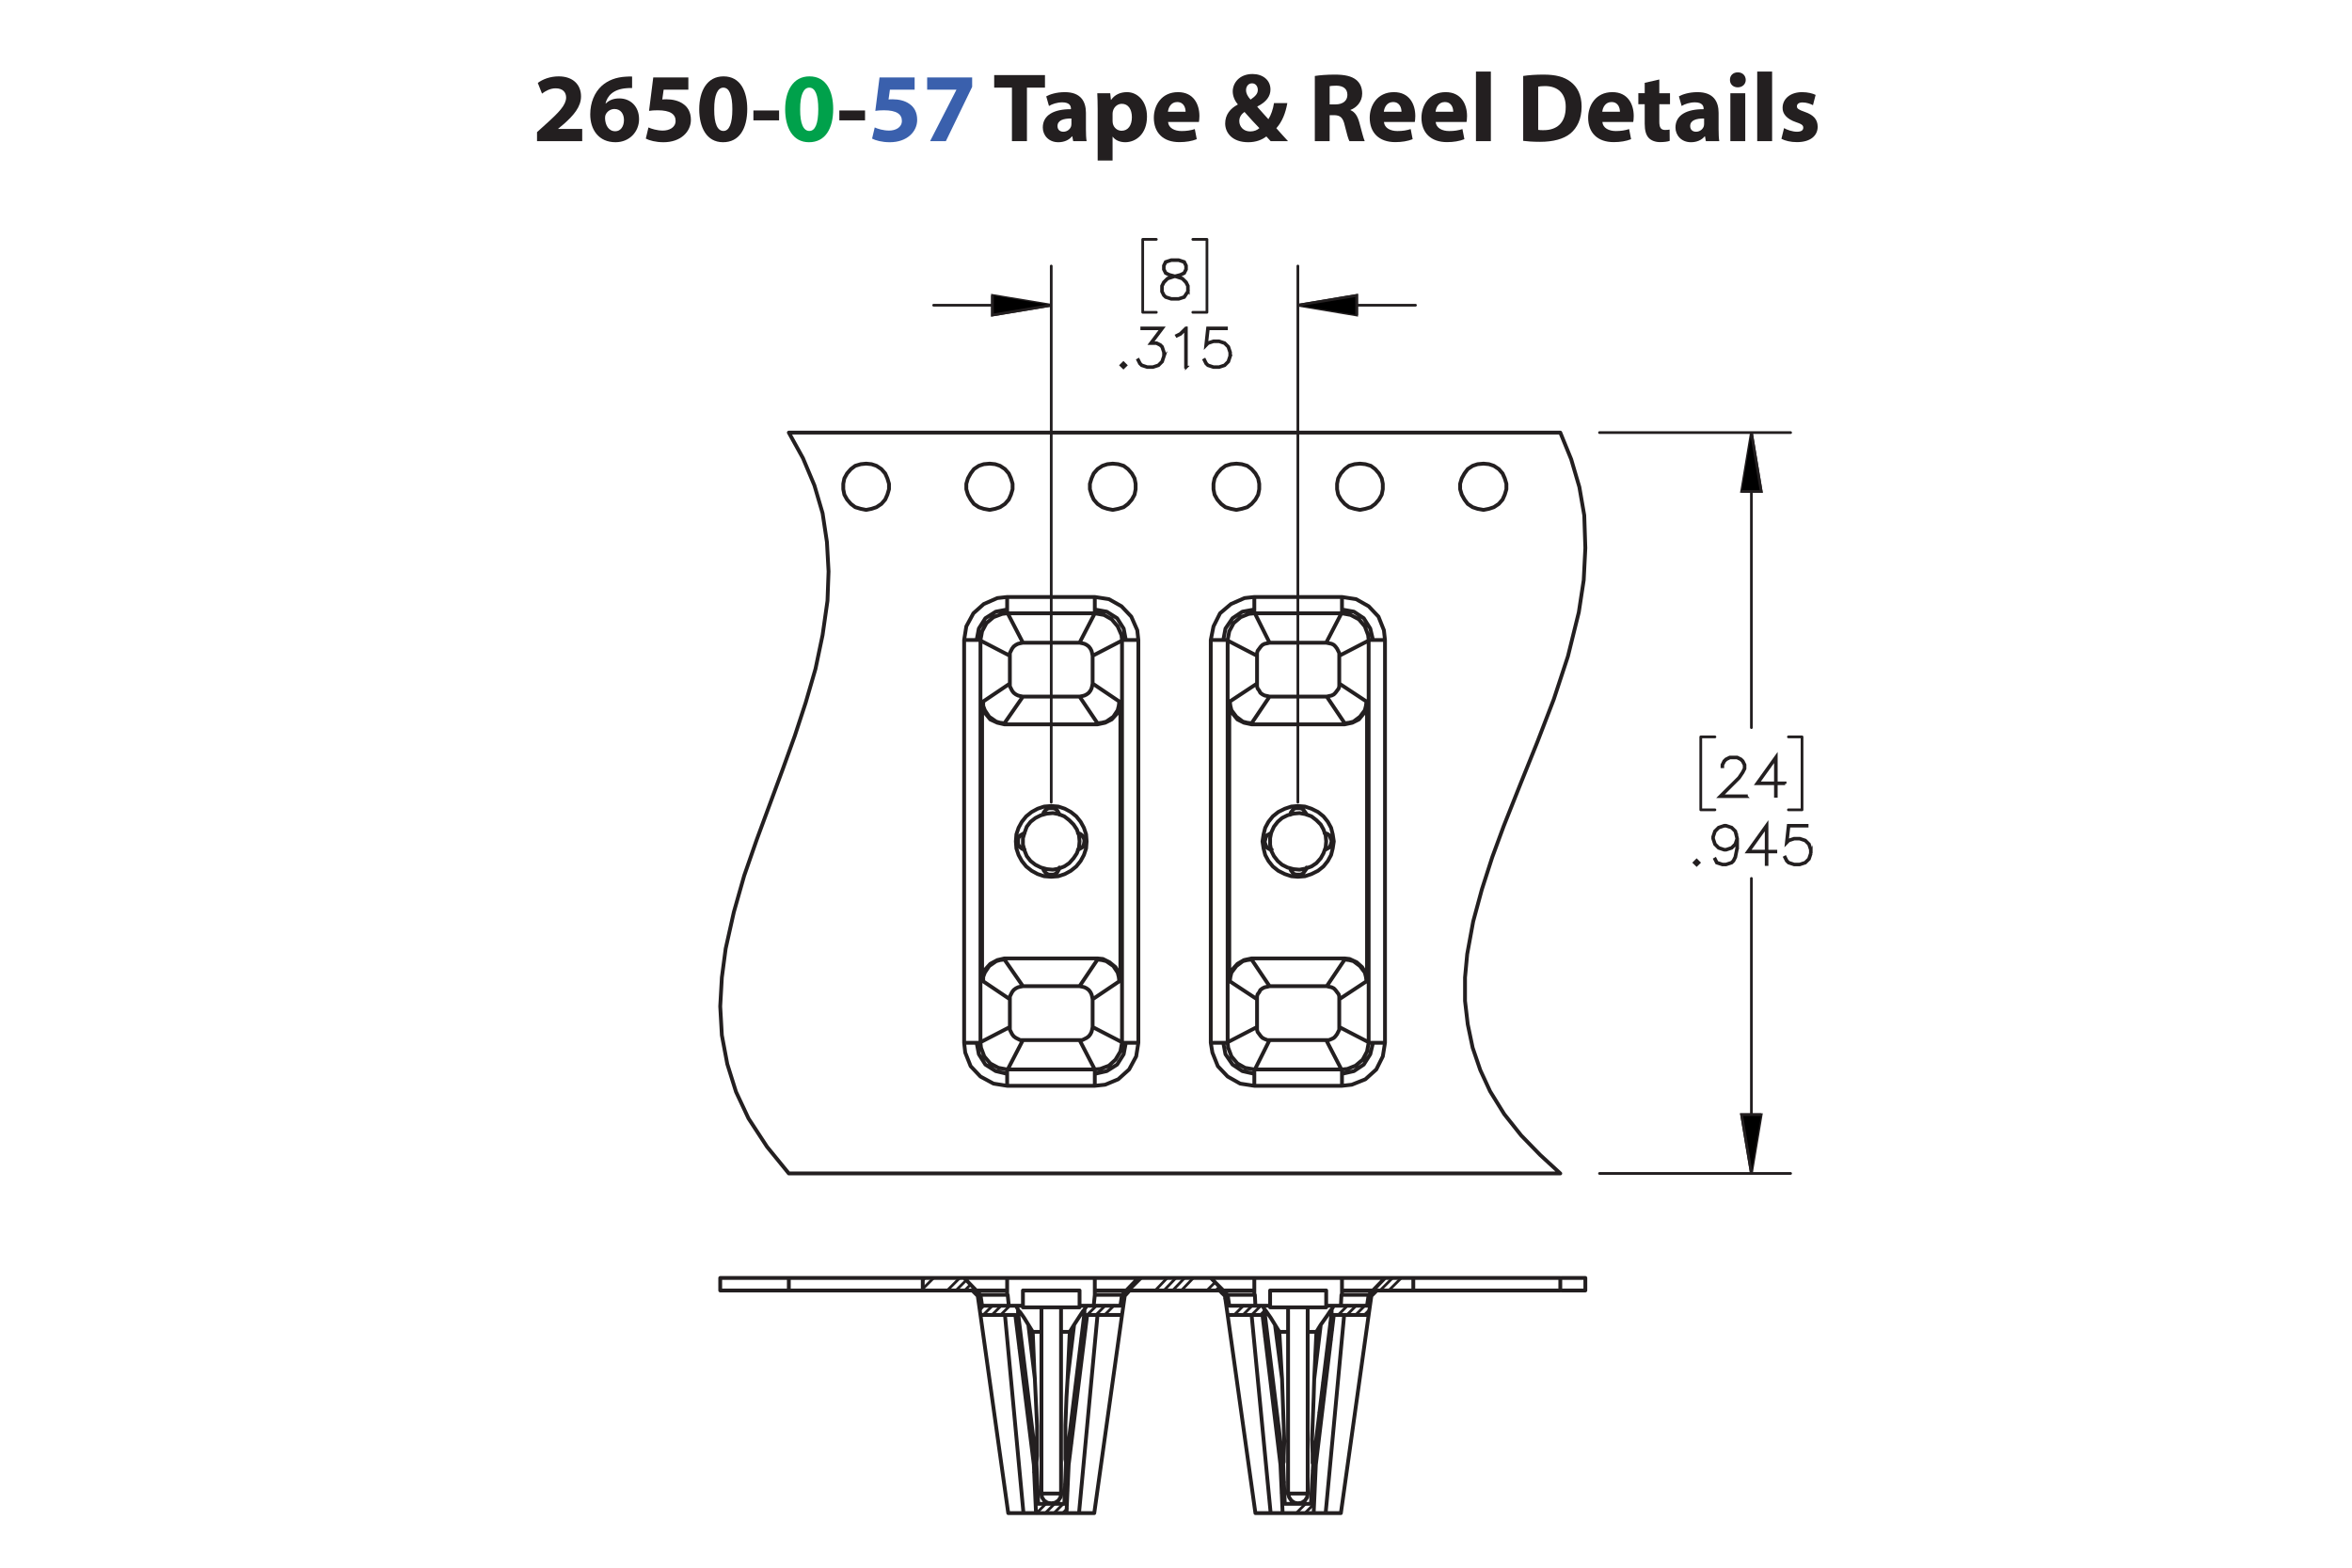 <?xml version="1.0" encoding="UTF-8"?><svg id="Layer_1" xmlns="http://www.w3.org/2000/svg" viewBox="0 0 432 288"><defs><style>.cls-1,.cls-2,.cls-3,.cls-4{stroke:#231f20;}.cls-1,.cls-3,.cls-4{stroke-width:.5px;}.cls-1,.cls-4{stroke-miterlimit:10;}.cls-5{fill:#3a60ad;}.cls-5,.cls-6,.cls-7{stroke-width:0px;}.cls-2{stroke-width:.7px;}.cls-2,.cls-3{stroke-linecap:round;stroke-linejoin:round;}.cls-2,.cls-3,.cls-4{fill:none;}.cls-6{fill:#00a14b;}.cls-7{fill:#231f20;}</style></defs><path class="cls-7" d="M98.637,25.93v-1.656l1.512-1.369c2.557-2.287,3.799-3.601,3.835-4.969,0-.955-.576-1.711-1.927-1.711-1.008,0-1.891.504-2.503.973l-.774-1.963c.882-.666,2.251-1.206,3.835-1.206,2.647,0,4.106,1.548,4.106,3.673,0,1.963-1.423,3.529-3.115,5.042l-1.08.9v.036h4.411v2.251h-8.3Z"/><path class="cls-7" d="M116.099,16.171c-.306-.018-.63,0-1.062.036-2.431.198-3.511,1.44-3.817,2.809h.054c.576-.594,1.387-.936,2.485-.936,1.962,0,3.619,1.387,3.619,3.817,0,2.323-1.783,4.231-4.321,4.231-3.115,0-4.646-2.323-4.646-5.114,0-2.197.81-4.033,2.071-5.204,1.17-1.062,2.683-1.638,4.519-1.728.504-.036.828-.036,1.098-.018v2.107ZM114.605,22.041c0-1.081-.576-2.017-1.747-2.017-.738,0-1.35.45-1.62,1.044-.072.144-.108.36-.108.684.054,1.242.648,2.359,1.891,2.359.972,0,1.585-.882,1.585-2.071Z"/><path class="cls-7" d="M126.431,16.477h-4.537l-.252,1.8c.252-.036.468-.036.756-.036,1.117,0,2.251.252,3.079.847.882.594,1.422,1.566,1.422,2.935,0,2.179-1.873,4.106-5.023,4.106-1.422,0-2.611-.324-3.259-.666l.486-2.052c.522.252,1.585.576,2.647.576,1.134,0,2.341-.54,2.341-1.783,0-1.206-.955-1.945-3.295-1.945-.648,0-1.099.036-1.585.108l.774-6.14h6.446v2.251Z"/><path class="cls-7" d="M137.25,20.024c0,3.619-1.458,6.104-4.447,6.104-3.025,0-4.357-2.719-4.375-6.032,0-3.385,1.44-6.067,4.465-6.067,3.133,0,4.357,2.791,4.357,5.996ZM131.182,20.096c-.018,2.683.63,3.961,1.692,3.961s1.639-1.333,1.639-3.997c0-2.593-.558-3.961-1.657-3.961-1.008,0-1.692,1.278-1.674,3.997Z"/><path class="cls-7" d="M143.098,20.294v1.818h-4.717v-1.818h4.717Z"/><path class="cls-6" d="M153.035,20.024c0,3.619-1.458,6.104-4.447,6.104-3.025,0-4.357-2.719-4.375-6.032,0-3.385,1.44-6.067,4.465-6.067,3.133,0,4.357,2.791,4.357,5.996ZM146.967,20.096c-.018,2.683.63,3.961,1.692,3.961s1.639-1.333,1.639-3.997c0-2.593-.558-3.961-1.657-3.961-1.008,0-1.692,1.278-1.674,3.997Z"/><path class="cls-7" d="M158.884,20.294v1.818h-4.718v-1.818h4.718Z"/><path class="cls-5" d="M167.992,16.477h-4.537l-.252,1.8c.252-.036.468-.036.756-.036,1.117,0,2.251.252,3.079.847.882.594,1.422,1.566,1.422,2.935,0,2.179-1.873,4.106-5.023,4.106-1.422,0-2.611-.324-3.259-.666l.486-2.052c.522.252,1.585.576,2.647.576,1.134,0,2.341-.54,2.341-1.783,0-1.206-.955-1.945-3.295-1.945-.648,0-1.099.036-1.585.108l.774-6.14h6.446v2.251Z"/><path class="cls-5" d="M178.559,14.226v1.728l-4.826,9.975h-2.899l4.826-9.417v-.036h-5.366v-2.251h8.265Z"/><path class="cls-7" d="M185.865,16.099h-3.259v-2.305h9.327v2.305h-3.313v9.831h-2.754v-9.831Z"/><path class="cls-7" d="M197.116,25.93l-.162-.882h-.054c-.576.702-1.477,1.081-2.521,1.081-1.783,0-2.845-1.296-2.845-2.701,0-2.287,2.053-3.385,5.168-3.367v-.126c0-.468-.252-1.134-1.602-1.134-.9,0-1.855.306-2.431.666l-.504-1.765c.612-.342,1.818-.774,3.421-.774,2.935,0,3.871,1.728,3.871,3.799v3.061c0,.846.036,1.656.126,2.143h-2.466ZM196.792,21.77c-1.44-.018-2.557.324-2.557,1.386,0,.702.468,1.044,1.08,1.044.684,0,1.243-.45,1.422-1.008.036-.144.054-.306.054-.468v-.954Z"/><path class="cls-7" d="M201.614,20.078c0-1.152-.036-2.143-.072-2.953h2.377l.127,1.225h.036c.648-.936,1.657-1.423,2.935-1.423,1.927,0,3.655,1.675,3.655,4.483,0,3.205-2.035,4.718-3.998,4.718-1.062,0-1.891-.432-2.287-1.008h-.036v4.375h-2.737v-9.416ZM204.351,22.148c0,.216.018.414.054.576.18.738.81,1.296,1.603,1.296,1.188,0,1.891-.99,1.891-2.485,0-1.404-.63-2.466-1.855-2.466-.774,0-1.458.576-1.639,1.386-.036.144-.054.324-.054.486v1.206Z"/><path class="cls-7" d="M214.539,22.4c.09,1.135,1.206,1.675,2.485,1.675.936,0,1.692-.126,2.431-.36l.36,1.855c-.9.36-1.999.54-3.188.54-2.989,0-4.699-1.728-4.699-4.483,0-2.233,1.386-4.7,4.447-4.7,2.845,0,3.926,2.215,3.926,4.394,0,.468-.055.882-.091,1.08h-5.671ZM217.762,20.528c0-.666-.288-1.783-1.549-1.783-1.152,0-1.621,1.044-1.692,1.783h3.241Z"/><path class="cls-7" d="M233.386,25.93c-.252-.27-.504-.54-.792-.864-.792.612-1.891,1.062-3.331,1.062-2.935,0-4.231-1.747-4.231-3.439,0-1.602.919-2.754,2.305-3.475v-.072c-.521-.576-.918-1.477-.918-2.341,0-1.53,1.206-3.205,3.637-3.205,1.873,0,3.295,1.098,3.295,2.845,0,1.224-.72,2.269-2.394,3.115l-.018.072c.702.774,1.44,1.656,2.034,2.269.486-.756.864-1.873,1.026-2.953h2.449c-.324,1.837-.936,3.403-2.017,4.609.684.774,1.386,1.567,2.143,2.377h-3.188ZM231.315,23.535c-.756-.756-1.746-1.855-2.737-2.971-.504.36-.954.882-.954,1.675,0,1.026.774,1.908,2.017,1.908.721,0,1.315-.27,1.675-.612ZM228.866,16.549c0,.612.288,1.152.829,1.747.882-.612,1.332-1.081,1.332-1.783,0-.576-.342-1.206-1.062-1.206-.702,0-1.099.612-1.099,1.242Z"/><path class="cls-7" d="M241.502,13.956c.882-.144,2.196-.252,3.654-.252,1.801,0,3.062.27,3.926.954.72.576,1.116,1.422,1.116,2.539,0,1.548-1.099,2.61-2.143,2.989v.054c.846.342,1.315,1.152,1.62,2.269.378,1.368.757,2.953.99,3.421h-2.809c-.198-.342-.486-1.333-.847-2.827-.323-1.513-.846-1.927-1.962-1.945h-.828v4.771h-2.719v-11.974ZM244.221,19.178h1.08c1.368,0,2.179-.684,2.179-1.747,0-1.116-.757-1.674-2.017-1.692-.666,0-1.045.054-1.242.09v3.349Z"/><path class="cls-7" d="M254.192,22.4c.09,1.135,1.206,1.675,2.484,1.675.936,0,1.692-.126,2.431-.36l.36,1.855c-.9.36-1.999.54-3.188.54-2.988,0-4.699-1.728-4.699-4.483,0-2.233,1.387-4.7,4.447-4.7,2.845,0,3.926,2.215,3.926,4.394,0,.468-.055.882-.091,1.08h-5.671ZM257.415,20.528c0-.666-.288-1.783-1.549-1.783-1.152,0-1.62,1.044-1.692,1.783h3.241Z"/><path class="cls-7" d="M263.696,22.4c.09,1.135,1.206,1.675,2.484,1.675.936,0,1.692-.126,2.431-.36l.36,1.855c-.9.36-1.999.54-3.188.54-2.988,0-4.699-1.728-4.699-4.483,0-2.233,1.387-4.7,4.447-4.7,2.845,0,3.926,2.215,3.926,4.394,0,.468-.055.882-.091,1.08h-5.671ZM266.919,20.528c0-.666-.288-1.783-1.549-1.783-1.152,0-1.62,1.044-1.692,1.783h3.241Z"/><path class="cls-7" d="M271.094,13.146h2.736v12.784h-2.736v-12.784Z"/><path class="cls-7" d="M279.769,13.956c1.008-.162,2.322-.252,3.709-.252,2.305,0,3.799.414,4.969,1.296,1.261.936,2.053,2.431,2.053,4.573,0,2.323-.846,3.925-2.017,4.915-1.278,1.062-3.223,1.566-5.6,1.566-1.422,0-2.431-.09-3.114-.18v-11.919ZM282.524,23.859c.233.054.611.054.954.054,2.484.018,4.104-1.351,4.104-4.249.019-2.521-1.458-3.853-3.816-3.853-.612,0-1.009.054-1.242.108v7.94Z"/><path class="cls-7" d="M294.313,22.4c.091,1.135,1.207,1.675,2.485,1.675.935,0,1.692-.126,2.431-.36l.36,1.855c-.9.36-1.999.54-3.188.54-2.988,0-4.699-1.728-4.699-4.483,0-2.233,1.387-4.7,4.447-4.7,2.845,0,3.925,2.215,3.925,4.394,0,.468-.054.882-.09,1.08h-5.672ZM297.537,20.528c0-.666-.288-1.783-1.549-1.783-1.152,0-1.62,1.044-1.692,1.783h3.241Z"/><path class="cls-7" d="M304.772,14.604v2.521h1.963v2.017h-1.963v3.187c0,1.062.252,1.548,1.08,1.548.343,0,.612-.036.81-.072l.018,2.07c-.359.144-1.008.234-1.782.234-.882,0-1.62-.306-2.053-.756-.504-.522-.756-1.368-.756-2.611v-3.601h-1.171v-2.017h1.171v-1.909l2.683-.612Z"/><path class="cls-7" d="M313.322,25.93l-.162-.882h-.054c-.576.702-1.477,1.081-2.521,1.081-1.783,0-2.845-1.296-2.845-2.701,0-2.287,2.053-3.385,5.167-3.367v-.126c0-.468-.252-1.134-1.603-1.134-.9,0-1.855.306-2.431.666l-.504-1.765c.612-.342,1.818-.774,3.421-.774,2.935,0,3.871,1.728,3.871,3.799v3.061c0,.846.036,1.656.126,2.143h-2.467ZM312.998,21.77c-1.44-.018-2.557.324-2.557,1.386,0,.702.469,1.044,1.081,1.044.684,0,1.242-.45,1.422-1.008.036-.144.054-.306.054-.468v-.954Z"/><path class="cls-7" d="M320.647,14.676c0,.756-.576,1.369-1.476,1.369-.865,0-1.441-.612-1.423-1.369-.019-.792.558-1.386,1.44-1.386.882,0,1.44.594,1.458,1.386ZM317.821,25.93v-8.805h2.736v8.805h-2.736Z"/><path class="cls-7" d="M322.753,13.146h2.736v12.784h-2.736v-12.784Z"/><path class="cls-7" d="M327.685,23.535c.505.306,1.549.666,2.359.666.828,0,1.17-.288,1.17-.738s-.271-.666-1.296-1.008c-1.819-.612-2.522-1.603-2.503-2.647,0-1.638,1.404-2.881,3.583-2.881,1.026,0,1.944.234,2.484.504l-.486,1.891c-.396-.216-1.152-.504-1.908-.504-.666,0-1.044.271-1.044.72,0,.415.342.63,1.422,1.008,1.675.576,2.377,1.423,2.394,2.719,0,1.639-1.296,2.845-3.816,2.845-1.152,0-2.179-.252-2.846-.612l.486-1.962Z"/><path class="cls-1" d="M218.261,53.572l-.706,1.065-1.058.341h-1.38l-1.048-.341-.37-.359-.351-.705v-1.055l.351-.71.707-.695,1.081-.359-.73-.175-.711-.36-.356-.714v-.719l.356-.724,1.072-.35h1.38l1.067.35.36.724v.719l-.36.714-.711.36-.726.175.038.009,1.038.35.712.695.346.71v1.055ZM218.109,53.535v-.98l-.332-.648-.649-.662-1-.327-.323-.09-.318.09-1.0.327-.654.662-.328.648v.98l.328.648.313.322.991.326h1.337l.981-.326.654-.97ZM217.768,49.466v-.644l-.322-.629-.972-.327h-1.337l-.972.327-.323.629v.644l.323.639.649.317.991.255.991-.255.649-.317.322-.639Z"/><path class="cls-1" d="M206.791,67.107l-.446.435-.445-.435.445-.444.446.444ZM206.578,67.107l-.232-.231-.232.231.232.232.232-.232Z"/><path class="cls-1" d="M213.864,65.423l-.346,1.046-.711.705-1.048.341h-1.038l-1.047-.341-.37-.359-.341-.686.137-.076.336.667.313.322.991.326h1l.991-.326.649-.653.332-.989v-.658l-.332-.989-.323-.307-.649-.331h-1.156l2.038-2.711h-3.579v-.156h3.892l-2.039,2.711h.882l.711.35.36.369.346,1.046v.7Z"/><path class="cls-1" d="M217.907,67.448h-.156v-6.94l-.892.904-.692.336-.076-.133.668-.34,1.038-1.027h.109v7.2Z"/><path class="cls-1" d="M226.026,65.423l-.346,1.046-.711.705-1.048.341h-1.038l-1.048-.341-.369-.359-.342-.686.138-.076.337.667.312.322.991.326h1l.99-.326.649-.653.332-.989v-.658l-.332-.989-.649-.648-.99-.331h-1l-.991.331-.474.487.364-3.345h3.471v.156h-3.333l-.308,2.758.203-.194,1.048-.345h1.038l1.048.345.711.71.346,1.046v.7Z"/><path class="cls-1" d="M320.773,146.348h-4.941l3.523-3.505.669-1.008.332-.662v-.639l-.332-.648-.317-.321-.654-.327h-1.318l-.65.327-.322.321-.332.648v.322h-.151v-.36l.346-.71.36-.355.712-.35h1.398l.707.35.36.355.351.71v.719l-.351.695-.688,1.026-3.277,3.264h4.576v.147Z"/><path class="cls-1" d="M327.878,143.982h-1.622v2.299h-.156v-2.299h-3.477l3.633-5.066v4.911h1.622v.156ZM326.1,143.826v-4.423l-3.168,4.423h3.168Z"/><path class="cls-1" d="M312.074,158.477l-.445.435-.446-.435.446-.444.445.444ZM311.861,158.477l-.232-.231-.232.231.232.232.232-.232Z"/><path class="cls-1" d="M319.15,155.775l-.337,1.713-.351.695-.37.359-1.048.341h-.702l-1.067-.341-.351-.704.138-.081.332.653.972.326h.659l.991-.326.309-.322.332-.657.342-1.68v-1.211l-.194.582-.712.71-1.048.35h-.36l-1.048-.35-.712-.71-.346-1.046v-.359l.346-1.045.712-.705,1.048-.351h.36l1.048.351.712.705.346,1.386v1.717ZM318.999,154.068l-.332-1.315-.65-.652-.991-.327h-.322l-.991.327-.649.652-.332.984v.321l.332.988.649.648.991.331h.322l.991-.331.65-.648.332-.979Z"/><path class="cls-1" d="M326.179,156.519h-1.622v2.299h-.156v-2.299h-3.477l3.633-5.066v4.91h1.622v.156ZM324.4,156.362v-4.423l-3.168,4.423h3.168Z"/><path class="cls-1" d="M332.676,156.793l-.346,1.046-.712.704-1.048.341h-1.039l-1.048-.341-.37-.359-.341-.685.138-.076.336.667.314.322.991.326h1l.991-.326.65-.653.332-.988v-.658l-.332-.988-.65-.648-.991-.331h-1l-.991.331-.475.487.365-3.345h3.472v.156h-3.334l-.309,2.758.204-.193,1.048-.346h1.039l1.048.346.712.709.346,1.046v.7Z"/><path class="cls-4" d="M321.686,215.572l-1.8-10.8h3.6l-1.8,10.8M321.686,79.473l1.8,10.8h-3.6l1.8-10.8M238.386,56.072l10.8-1.8v3.6l-10.8-1.8M193.086,56.072l-10.8,1.8v-3.6l10.8,1.8"/><path class="cls-3" d="M321.686,215.572v-54.2M321.686,79.472v54.2M293.786,215.572h35.1M293.786,79.472h35.1M330.986,148.773h-2.5M330.986,135.373v13.4M328.486,135.373h2.5M312.386,148.773h2.6M312.386,135.373v13.4M314.986,135.373h-2.6M238.386,56.072h21.6M193.086,56.072h-21.6M238.386,147.373V48.873M193.086,147.373V48.873M221.686,57.373h-2.6M221.686,43.972v13.4M219.086,43.972h2.6M209.886,57.373h2.5M209.886,43.972v13.4M212.386,43.972h-2.5"/><path class="cls-1" d="M321.686,215.572l-1.8-10.8h3.6M321.686,79.473l1.8,10.8h-3.6M238.386,56.072l10.8-1.8v3.6M193.086,56.072l-10.8,1.8v-3.6"/><path class="cls-3" d="M169.486,236.773l2-2M178.686,237.173l.4-.4M183.786,241.572l1.7-1.7M187.186,247.673l.5-.4M205.986,238.472l3.7-3.7M202.886,241.572l1.7-1.7M198.586,245.873l.6-.6M188.286,256.173l.4-.4M216.986,237.072l2.2-2.3M197.286,256.772l.6-.6M189.286,264.673l.5-.4M224.986,238.572l.5-.5M195.986,267.572l.6-.5M190.086,273.572l.5-.5M231.486,241.572l.8-.8M195.186,277.973l.8-.8M232.886,249.773l.4-.4M255.086,237.072l2.3-2.3M250.586,241.572l.9-.9M243.686,248.572l.6-.6M233.886,258.272l.5-.4M242.286,259.473l.6-.6M234.886,266.772l.5-.4M241.086,270.173l.5-.5M235.486,275.772l.5-.5M169.486,235.273l.4-.5M177.186,237.072l1.1-1.1M182.186,241.572l1.7-1.7M187.086,246.273l.4-.4M201.286,241.572l1.7-1.7M198.886,244.072l.6-.6M188.086,254.773l.5-.4M215.386,237.072l2.2-2.3M197.486,254.873l.6-.5M189.186,263.272l.4-.4M224.386,237.572l.4-.4M196.186,265.772l.6-.6M189.986,271.973l.5-.5M229.886,241.572l1.7-1.7M195.486,276.072l.5-.6M193.586,277.973l1.7-1.7M232.686,248.373l.4-.4M253.486,237.072l2.3-2.3M251.186,239.472l.6-.6M248.986,241.572l1.7-1.7M243.886,246.773l.6-.6M233.686,256.873l.5-.4M242.586,257.673l.5-.6M234.786,265.373l.4-.4M241.186,268.473l.6-.6M235.386,274.272l.5-.5M175.586,237.072l1.9-1.9M180.586,241.572l1.7-1.7M186.886,244.873l.5-.5M199.686,241.572l1.7-1.7M199.086,242.173l.6-.5M187.886,253.373l.5-.5M213.786,237.072l2.2-2.3M197.786,253.072l.5-.6M188.986,261.873l.4-.5M223.286,237.072l.7-.7M196.386,263.973l.6-.6M189.886,270.473l.5-.5M228.286,241.572l1.7-1.7M195.586,274.373l.5-.5M191.986,277.973l1.7-1.7M232.486,246.972l.5-.4M247.386,241.572l1.7-1.7M244.086,244.972l.6-.6M233.586,255.472l.4-.4M242.786,255.773l.6-.5M234.586,263.973l.5-.4M241.386,266.673l.6-.6M235.386,272.772l.5-.5M239.686,277.973l1.6-1.6M173.986,237.072l2.3-2.3M179.986,240.673l.7-.8M186.686,243.472l.5-.5M199.286,240.373l.5-.5M187.786,251.972l.4-.5M212.186,237.072l2.2-2.3M197.986,251.273l.6-.6M188.786,260.473l.5-.5M221.686,237.072l1.5-1.5M196.586,262.173l.6-.6M189.886,268.973l.4-.5M226.686,241.572l1.7-1.7M195.586,272.673l.6-.5M190.386,277.973l1.7-1.7M232.286,245.572l.5-.5M245.786,241.572l1.7-1.7M244.286,243.072l.6-.5M233.386,254.072l.4-.5M242.986,253.972l.6-.6M234.386,262.572l.5-.5M241.686,264.873l.5-.6M235.286,271.272l.5-.5M240.886,275.173l.5-.5M238.086,277.973l1.7-1.7"/><path class="cls-2" d="M191.286,274.373h3.6M236.586,274.373h3.6M230.586,239.873l-.1-2M185.286,239.873l-.2-2M201.086,237.873l-.2,2M246.386,237.873l-.1,2M187.886,237.072h10.4M187.886,240.173h10.4M233.286,237.072h10.3M233.286,240.173h10.3M230.386,234.773h16.1M184.986,234.773h16.1M246.486,234.773h7.9M246.486,237.072v-2.3M252.186,237.072h-5.7M246.486,237.873v-.8M201.086,237.873v-.8M230.386,237.072v.8M184.986,237.072v.8M201.086,234.773h8M201.086,237.072v-2.3M206.786,237.072h-5.7M177.086,234.773h7.9M184.986,234.773v2.3M184.986,237.072h-5.6M222.386,234.773h8M230.386,234.773v2.3M230.386,237.072h-5.7M225.486,237.873h0M230.386,237.873h.1M225.486,237.873h4.9M180.086,237.873h0M184.986,237.873h.1M180.086,237.873h4.9M206.086,237.873h0M201.086,237.873h5M201.086,237.873h0M251.386,237.873h0M246.486,237.873h4.9M246.386,237.873h.1M190.286,277.973h-2.3M198.186,277.973h-2.3M235.586,277.973h-2.2M243.486,277.973h-2.2M180.086,241.572l5.1,36.4M187.986,277.973h-2.8M187.986,277.973l-3.4-36.4M206.086,241.572l-5.1,36.4M201.586,241.572l-3.4,36.4M198.186,277.973h2.8M251.386,241.572l-5.1,36.4M246.886,241.572l-3.4,36.4M243.486,277.973h2.8M225.486,241.572l5.1,36.4M233.386,277.973h-2.8M233.386,277.973l-3.5-36.4M259.586,237.072h-6.7M223.986,237.072h-16.5M178.586,237.072h-9.1M177.086,234.773h-7.6M222.386,234.773h-13.3M259.586,234.773h-5.2M205.786,239.873l.3-2M225.786,239.873l-.3-2M180.386,239.873l-.3-2M251.086,239.873l.3-2M225.786,239.873h6.1M244.986,239.873h6.1M180.386,239.873h6.2M199.586,239.873h6.2M254.386,234.773l-3,3.1M235.986,276.272h4.8M225.486,237.873l-3.1-3.1M209.086,234.773l-3,3.1M190.686,276.272h4.8M180.086,237.873l-3-3.1M178.586,237.072l1,1M180.086,241.572l-.5-3.5M180.086,241.572h6.4M190.286,277.973h5.6M199.686,241.572h6.4M206.086,241.572l.5-3.5M206.586,238.072l.9-1M223.986,237.072l1,1M225.486,241.572l-.5-3.5M225.486,241.572h6.4M235.586,277.973h5.7M244.986,241.572h6.4M251.386,241.572l.5-3.5M251.886,238.072l1-1M232.286,240.572v.6M186.986,240.572v.6M233.286,239.873h-1.4M244.986,239.873h-1.4M231.886,239.873l.4.7M232.686,241.072l-.2-.3-.1-.1-.1-.1M234.186,243.373l.8,1.3M241.786,244.673l.8-1.3M244.586,240.572l.4-.7M187.886,239.873h-1.3M199.586,239.873h-1.3M186.586,239.873l.4.7M187.386,241.072l-.3-.3-.1-.1v-.1M188.886,243.373l.8,1.3M196.486,244.673l.8-1.3M199.186,240.572l.4-.7M199.186,241.173v-.6M199.186,240.572h0v.1l-.2.1-.2.3M244.586,241.173v-.6M244.586,240.572h0l-.1.1-.1.1-.2.3M232.286,241.173h.4M232.286,241.173l3.4,27.8M234.186,243.373l1.3,10M232.686,241.072l.7,1,.8,1.3M186.986,241.173h.4M186.986,241.173l3.4,27.8M188.886,243.373l1.2,10M187.386,241.072l.7,1,.8,1.3M231.886,241.572l3.3,27.5M186.486,241.572l3.4,27.5M195.786,268.973l3.4-27.8M198.786,241.173h.4M197.286,243.373l1.1-1.7.4-.6M196.086,253.373l1.2-10M190.386,268.973h0v-.4l.1-1.1v-5.5l-.4-8.4v-.2M190.386,268.973l.3,7.3M195.486,276.272l.3-7.3M196.086,253.373l-.2,3.3-.2,5.2v6.2l.1.5v.4M196.086,253.373l.3-6.5.1-2.2M194.886,244.673h1.6M189.686,244.673h1.6M189.686,244.673l.3,7.2.1,1.5M241.186,268.973l3.4-27.8M244.186,241.173h.4M242.586,243.373l1.2-1.7.4-.6M241.386,253.373l1.2-10M235.686,268.973h0v-.1l.1-.3v-1.1l.1-2.7-.1-2.8-.3-8.4v-.2M235.686,268.973l.3,7.3M240.786,276.272l.4-7.3M241.386,253.373l-.1,3.3-.2,5.2-.1,2.6.1,2.6v1.7l.1.1v.1M241.386,253.373l.3-6.5.1-2.2M240.186,244.673h1.6M234.986,244.673h1.6M234.986,244.673l.4,7.2.1,1.5M196.286,269.072l3.4-27.5M189.886,269.072l.4,8.9M195.886,277.973l.4-8.9M241.686,269.072l3.3-27.5M235.186,269.072l.4,8.9M241.286,277.973l.4-8.9M169.486,234.773v2.3M144.886,237.072h24.6M169.486,234.773h-24.6M132.286,237.072h12.6M132.286,234.773h12.6M144.886,234.773v2.3M286.786,237.072h4.4M286.786,234.773h4.4M259.586,237.072v-2.3M259.586,237.072h27M286.586,237.072v-2.3M286.586,234.773h-27M194.886,274.373v-34.2M191.286,240.173v34.2M191.286,274.373l.1.7.4.6.6.4.7.1.7-.1.6-.4.4-.6.1-.7M198.286,240.173v-3.1M187.886,237.072v3.1M240.186,274.373v-34.2M236.586,240.173v34.2M236.586,274.373l.2.7.4.6.6.4.6.1.7-.1.6-.4.4-.6.1-.7M243.586,240.173v-3.1M233.286,237.072v3.1M132.286,234.773v2.3M291.186,237.072v-2.3"/><path class="cls-2" d="M232.686,155.673l-.3-.5-.1-.5.1-.6.2-.5.1-.1M187.386,155.673l-.3-.4M198.786,153.473l.3.5.1.5-.1.6-.2.5-.1.1M244.186,153.473l.2.5.2.5-.1.6-.2.5-.1.1M243.686,181.173l.4.1.5.1.4.2.3.3.3.4.3.4.1.4v.5M233.186,181.173l-.4.1-.5.1-.4.2-.4.3-.2.4-.3.4-.1.4v.5M187.886,181.173l-.5.1-.4.1-.4.2-.4.3-.3.4-.2.4-.2.4v.5M198.286,181.173l.5.1.4.1.4.2.4.3.3.4.2.4.1.4.1.5M230.886,125.573v.5l.1.4.3.4.2.4.4.3.4.2.5.1.4.1M185.486,125.573v.5l.2.4.2.4.3.4.4.3.4.2.4.1.5.1M243.686,127.973l.4-.1.5-.1.4-.2.3-.3.3-.4.3-.4.1-.4v-.5M198.286,127.973l.5-.1.4-.1.4-.2.4-.3.3-.4.2-.4.1-.4.1-.5M194.186,160.273l.4-.7v-.2M191.986,160.273l.4.3.3.1h.8l.3-.1.4-.3M191.586,159.572l.1.3.3.4M188.186,156.072l-.4-.1-.4-.3M187.386,153.473l-.3.4-.1.4v.7l.1.3.3.4M187.386,153.473l.7-.4h.1M191.586,149.673l.1-.4.3-.4M194.186,148.873l-.4-.3-.3-.1h-.8l-.3.1-.4.3M194.186,148.873l.4.7v.1M197.986,153.072l.4.1.4.3M198.786,155.673l.3-.4.1-.3v-.8l-.2-.3-.2-.4M198.786,155.673l-.7.4h-.1M239.486,160.273l.5-.7v-.2M237.386,160.273l.3.3.4.1h.7l.4-.1.3-.3M236.986,159.572l.1.3.3.4M233.586,156.072l-.5-.1-.4-.3M232.686,153.473l-.2.4-.1.4-.1.4.1.3.1.3.2.4M232.686,153.473l.7-.4h.1M236.986,149.673l.1-.4.3-.4M239.486,148.873l-.3-.3-.4-.1h-.8l-.3.1-.3.3M239.486,148.873l.5.7v.1M243.286,153.072l.5.1.4.3M244.186,155.673l.2-.4.1-.3.1-.5-.1-.3-.1-.3-.2-.4M244.186,155.673l-.7.4h-.1M233.186,127.973l-3.3,4.9M246.986,132.873l-3.3-4.9M243.686,127.973h-10.5M187.886,127.973l-3.4,4.9M201.586,132.873l-3.3-4.9M198.286,127.973h-10.4M198.286,181.173l3.3-4.9M184.486,176.273l3.4,4.9M187.886,181.173h10.4M243.686,181.173l3.3-4.9M229.886,176.273l3.3,4.9M233.186,181.173h10.5M250.986,128.873l-.1.8-.2.8-.9,1.2-1.2.9-.8.2-.8.1M246.986,133.072v-.2M246.986,176.273v-.2M250.986,180.273l-.1-.8-.2-.8-.9-1.2-1.2-.9-.8-.2-.8-.1M229.886,132.873v.2M229.886,132.873l-.8-.1-.8-.2-1.2-.9-.9-1.2-.2-.8-.1-.8M184.486,132.873v.2M184.486,132.873l-.8-.1-.7-.2-1.3-.9-.8-1.2-.3-.8v-.8M201.586,176.273v-.2M205.586,180.273l-.1-.8-.2-.8-.8-1.2-1.3-.9-.8-.2-.8-.1M205.586,128.873l-.1.8-.2.8-.8,1.2-1.3.9-.8.2-.8.1M201.586,133.072v-.2M193.086,161.072l1.3-.1,1.2-.4,1.1-.6,1-.8.8-1,.6-1.1.4-1.2.1-1.3-.1-1.3-.4-1.2-.6-1.1-.8-1-1-.8-1.1-.6-1.2-.4-1.3-.1-1.3.1-1.2.4-1.1.6-1,.8-.8,1-.6,1.1-.4,1.2-.1,1.3.1,1.3.4,1.2.6,1.1.8,1,1,.8,1.1.6,1.2.4,1.3.1M205.786,180.273l-.2-1.4-.7-1.2-1.1-.9-1.2-.6-1-.1M201.586,133.072l1.4-.3,1.2-.6,1-1.1.5-1.3.1-.9M184.486,133.072h17.1M184.486,133.072l-1.3-.3-1.3-.6-.9-1.1-.5-1.3-.1-.9M201.586,176.072h-17.1M184.486,176.072l-1.3.3-1.3.7-.9,1-.5,1.3-.1.9M184.486,176.273l-.8.1-.7.2-1.3.9-.8,1.2-.3.8v.8M184.486,176.072v.2M229.886,176.273l-.8.1-.8.2-1.2.9-.9,1.2-.2.8-.1.8M229.886,176.072v.2M238.386,161.072l1.3-.1,1.2-.4,1.2-.6,1-.8.8-1,.6-1.1.3-1.2.2-1.3-.2-1.3-.3-1.2-.6-1.1-.8-1-1-.8-1.2-.6-1.2-.4-1.3-.1-1.2.1-1.2.4-1.2.6-1,.8-.8,1-.6,1.1-.3,1.2-.2,1.3.2,1.3.3,1.2.6,1.1.8,1,1,.8,1.2.6,1.2.4,1.2.1M251.086,180.273l-.2-1.4-.7-1.2-1-.9-1.3-.6-.9-.1M246.986,133.072l1.4-.3,1.2-.6.9-1.1.5-1.3.1-.9M229.886,133.072h17.1M229.886,133.072l-1.4-.3-1.2-.6-.9-1.1-.5-1.3-.1-.9M229.886,176.072l-1.4.3-1.2.7-.9,1-.5,1.3-.1.9M246.986,176.072h-17.1M245.986,120.473v5.1M250.986,128.873l-5-3.3M251.086,128.873h-.1M251.086,180.273v-51.4M250.986,180.273h.1M245.986,183.572l5-3.3M245.986,188.673v-5.1M230.886,188.673v-5.1M230.886,183.572l-5-3.3M225.886,180.273h-.1M225.786,180.273v-51.4M225.786,128.873h.1M225.886,128.873l5-3.3M230.886,125.573v-5.1M185.486,188.673v-5.1M185.486,183.572l-4.9-3.3M180.586,180.273h-.2M180.386,180.273v-51.4M180.386,128.873h.2M180.586,128.873l4.9-3.3M185.486,125.573v-5.1M200.686,120.473v5.1M205.586,128.873l-4.9-3.3M205.786,128.873h-.2M205.786,180.273v-51.4M205.586,180.273h.2M200.686,183.572l4.9-3.3M200.686,188.673v-5.1M233.186,191.072h10.4M187.886,191.072h10.4M243.586,118.073h-10.4M198.286,118.073h-10.4M251.386,191.472l-5.4-2.8M243.586,191.072h.5l.5-.2.4-.2.3-.3.3-.4.2-.4.2-.4v-.5M243.586,191.072l2.8,5.4M230.486,196.472l2.7-5.4M230.886,188.673v.5l.1.4.3.4.3.4.3.3.4.2.5.2h.4M225.486,191.472l5.4-2.8M185.086,196.472l2.8-5.4M185.486,188.673v.5l.2.4.2.4.3.4.4.3.4.2.4.2h.5M180.086,191.472l5.4-2.8M206.086,191.472l-5.4-2.8M198.286,191.072h.5l.4-.2.4-.2.4-.3.3-.4.2-.4.1-.4.1-.5M198.286,191.072l2.8,5.4M201.086,112.673l-2.8,5.4M200.686,120.473l-.1-.5-.1-.4-.2-.4-.3-.4-.4-.3-.4-.2-.4-.1-.5-.1M200.686,120.473l5.4-2.8M230.886,120.473l-5.4-2.8M233.186,118.073l-.4.1-.5.1-.4.2-.3.3-.3.4-.3.4-.1.4v.5M233.186,118.073l-2.7-5.4M185.486,120.473l-5.4-2.8M187.886,118.073l-.5.1-.4.1-.4.2-.4.3-.3.4-.2.4-.2.4v.5M187.886,118.073l-2.8-5.4M246.386,112.673l-2.8,5.4M245.986,120.473v-.5l-.2-.4-.2-.4-.3-.4-.3-.3-.4-.2-.5-.1-.5-.1M245.986,120.473l5.4-2.8M251.386,191.572l-.3,1.6-.8,1.5-1.3,1.1-1.5.6-1,.1M230.386,196.472l-1.7-.3-1.4-.8-1.1-1.3-.6-1.6-.1-.9M201.086,112.673l1.7.3,1.4.8,1.1,1.3.7,1.6.1.9M206.086,191.572l-.3,1.6-.9,1.5-1.2,1.1-1.6.6-1,.1M184.986,196.472l-1.6-.3-1.5-.8-1.1-1.3-.6-1.6-.1-.9M246.486,112.673l1.6.3,1.5.8,1.1,1.3.6,1.6.1.9M225.486,117.573l.3-1.6.8-1.5,1.3-1.1,1.5-.6,1-.1M180.086,117.573l.3-1.6.8-1.5,1.3-1.1,1.6-.6.9-.1M272.486,93.673l-1.1-.2-.9-.3-.9-.6-.6-.8-.5-.9-.3-1v-1l.3-1,.5-.9.6-.8.9-.6.9-.3,1.1-.1,1,.1.9.3.9.6.7.8.4.9.3,1v1l-.3,1-.4.9-.7.8-.9.6-.9.3-1,.2M249.786,93.673l-1-.2-1-.3-.8-.6-.7-.8-.5-.9-.2-1v-1l.2-1,.5-.9.7-.8.8-.6,1-.3,1-.1,1,.1,1,.3.8.6.7.8.5.9.2,1v1l-.2,1-.5.9-.7.8-.8.6-1,.3-1,.2M227.086,93.673l-1-.2-1-.3-.8-.6-.7-.8-.5-.9-.2-1v-1l.2-1,.5-.9.7-.8.8-.6,1-.3,1-.1,1,.1,1,.3.8.6.7.8.5.9.2,1v1l-.2,1-.5.9-.7.8-.8.6-1,.3-1,.2M204.386,93.673l-1-.2-.9-.3-.9-.6-.7-.8-.4-.9-.3-1v-1l.3-1,.4-.9.7-.8.9-.6.9-.3,1-.1,1,.1,1,.3.8.6.7.8.5.9.2,1v1l-.2,1-.5.9-.7.8-.8.6-1,.3-1,.2M181.786,93.673l-1.1-.2-.9-.3-.9-.6-.6-.8-.5-.9-.3-1v-1l.3-1,.5-.9.6-.8.9-.6.9-.3,1.1-.1,1,.1.9.3.9.6.7.8.4.9.3,1v1l-.3,1-.4.9-.7.8-.9.6-.9.3-1,.2M159.086,93.673l-1-.2-1-.3-.8-.6-.7-.8-.5-.9-.2-1v-1l.2-1,.5-.9.7-.8.8-.6,1-.3,1-.1,1,.1.9.3.9.6.7.8.4.9.3,1v1l-.3,1-.4.9-.7.8-.9.6-.9.3-1,.2M144.886,79.473h141.7M144.886,79.473l2.6,4.7,2.1,5,1.5,5.1.8,5.3.3,5.4-.2,5.4-.9,6.3-1.3,6.2-1.8,6.2-2,6.1-2.2,6.1-2.4,6.5-2.4,6.5-2.3,6.6-1.9,6.7-1.5,6.7-.7,5.3-.3,5.3.3,5.3,1,5.3,1.6,5.1,2.3,4.9,3.4,5.2,4,4.9M286.586,215.572h-141.7M286.586,215.572l-3.7-3.4-3.5-3.6-3.1-3.9-2.6-4.2-1.8-3.9-1.4-4.1-.9-4.3-.5-4.3v-4.3l.4-4.3,1.1-6,1.6-5.9,1.9-5.9,2.1-5.7,3.1-7.8,3.1-7.7,3-7.8,2.6-7.9,2-8.1.9-5.9.3-5.9-.2-6-.9-5.2-1.5-5.1-2-4.9M201.086,112.673v-.7M184.986,109.673h16.1M184.986,111.973v.7M184.986,112.673h.1M185.086,112.673h16M201.086,112.673h0M246.486,112.673v-.7M230.386,109.673h16.1M230.386,111.973v.7M230.386,112.673h.1M230.486,112.673h15.9M246.386,112.673h.1M184.986,109.673v2.3M177.086,117.573l.4-2.5,1.3-2.4,1.9-1.7,2.5-1.1,1.8-.2M184.986,111.973l-2.1.4-1.9,1.2-1.2,1.9-.4,2.1M230.386,109.673v2.3M222.386,117.573l.5-2.5,1.2-2.4,2-1.7,2.5-1.1,1.8-.2M230.386,111.973l-2.2.4-1.8,1.2-1.3,1.9-.4,2.1M251.386,191.572h.8M254.386,117.573v74M251.386,117.573h.8M251.386,117.573v.1M251.386,117.673v73.8M251.386,191.472v.1M201.086,111.973v-2.3M206.786,117.573l-.4-2.1-1.2-1.9-1.9-1.2-2.2-.4M201.086,109.673l2.6.4,2.3,1.3,1.8,1.9,1.1,2.5.2,1.8M206.086,191.572h.7M209.086,117.573v74M209.086,117.573h-2.3M206.086,117.573h.7M206.086,117.573v.1M206.086,117.673v73.8M206.086,191.472v.1M180.086,117.573h-.7M179.386,117.573h-2.3M177.086,191.572v-74M180.086,191.572h-.7M180.086,191.572v-.1M180.086,191.472v-73.8M180.086,117.673v-.1M225.486,117.573h-.8M224.686,117.573h-2.3M222.386,191.572v-74M225.486,191.572h-.8M225.486,191.572v-.1M225.486,191.472v-73.8M225.486,117.673v-.1M179.386,191.572l.4,2.1,1.2,1.9,1.9,1.2,2.1.5M177.086,191.572h2.3M184.986,199.472l-2.5-.4-2.4-1.3-1.8-1.9-1-2.5-.2-1.8M230.386,196.472v.8M246.486,199.472h-16.1M246.486,196.472v.8M246.486,196.472h-.1M246.386,196.472h-15.9M230.486,196.472h-.1M230.386,197.273v2.2M224.686,191.572l.4,2.1,1.3,1.9,1.8,1.2,2.2.5M222.386,191.572h2.3M230.386,199.472l-2.6-.4-2.3-1.3-1.8-1.9-1-2.5-.3-1.8M184.986,196.472v.8M184.986,197.273v2.2M201.086,199.472h-16.1M201.086,196.472v.8M201.086,196.472h0M201.086,196.472h-16M185.086,196.472h-.1M206.786,191.572h2.3M201.086,197.273l2.2-.5,1.9-1.2,1.2-1.9.4-2.1M201.086,199.472v-2.2M209.086,191.572l-.4,2.5-1.3,2.4-2,1.8-2.4,1-1.9.2M246.486,111.973v-2.3M252.186,117.573l-.5-2.1-1.2-1.9-1.8-1.2-2.2-.4M254.386,117.573h-2.2M246.486,109.673l2.6.4,2.3,1.3,1.8,1.9,1,2.5.2,1.8M252.186,191.572h2.2M246.486,197.273l2.2-.5,1.8-1.2,1.2-1.9.5-2.1M246.486,199.472v-2.2M254.386,191.572l-.4,2.5-1.2,2.4-2,1.8-2.5,1-1.8.2M198.286,154.572l-.1-1.1-.4-1.1-.6-.9-.8-.8-.9-.7-1-.4-1.1-.2-1.1.1-1.1.3-1,.5-.9.7-.7.9-.4,1.1-.3,1v1.2l.3,1.1.4,1,.7.9.9.7,1,.5,1.1.3,1.1.1,1.1-.2,1-.4.9-.6.8-.9.6-.9.4-1.1.1-1.1M243.586,154.572l-.1-1.1-.4-1.1-.5-.9-.8-.8-.9-.7-1.1-.4-1.1-.2-1.1.1-1.1.3-1,.5-.8.7-.7.9-.5,1.1-.2,1v1.2l.2,1.1.5,1,.7.9.8.7,1,.5,1.1.3,1.1.1,1.1-.2,1.1-.4.9-.6.8-.9.5-.9.4-1.1.1-1.1"/></svg>